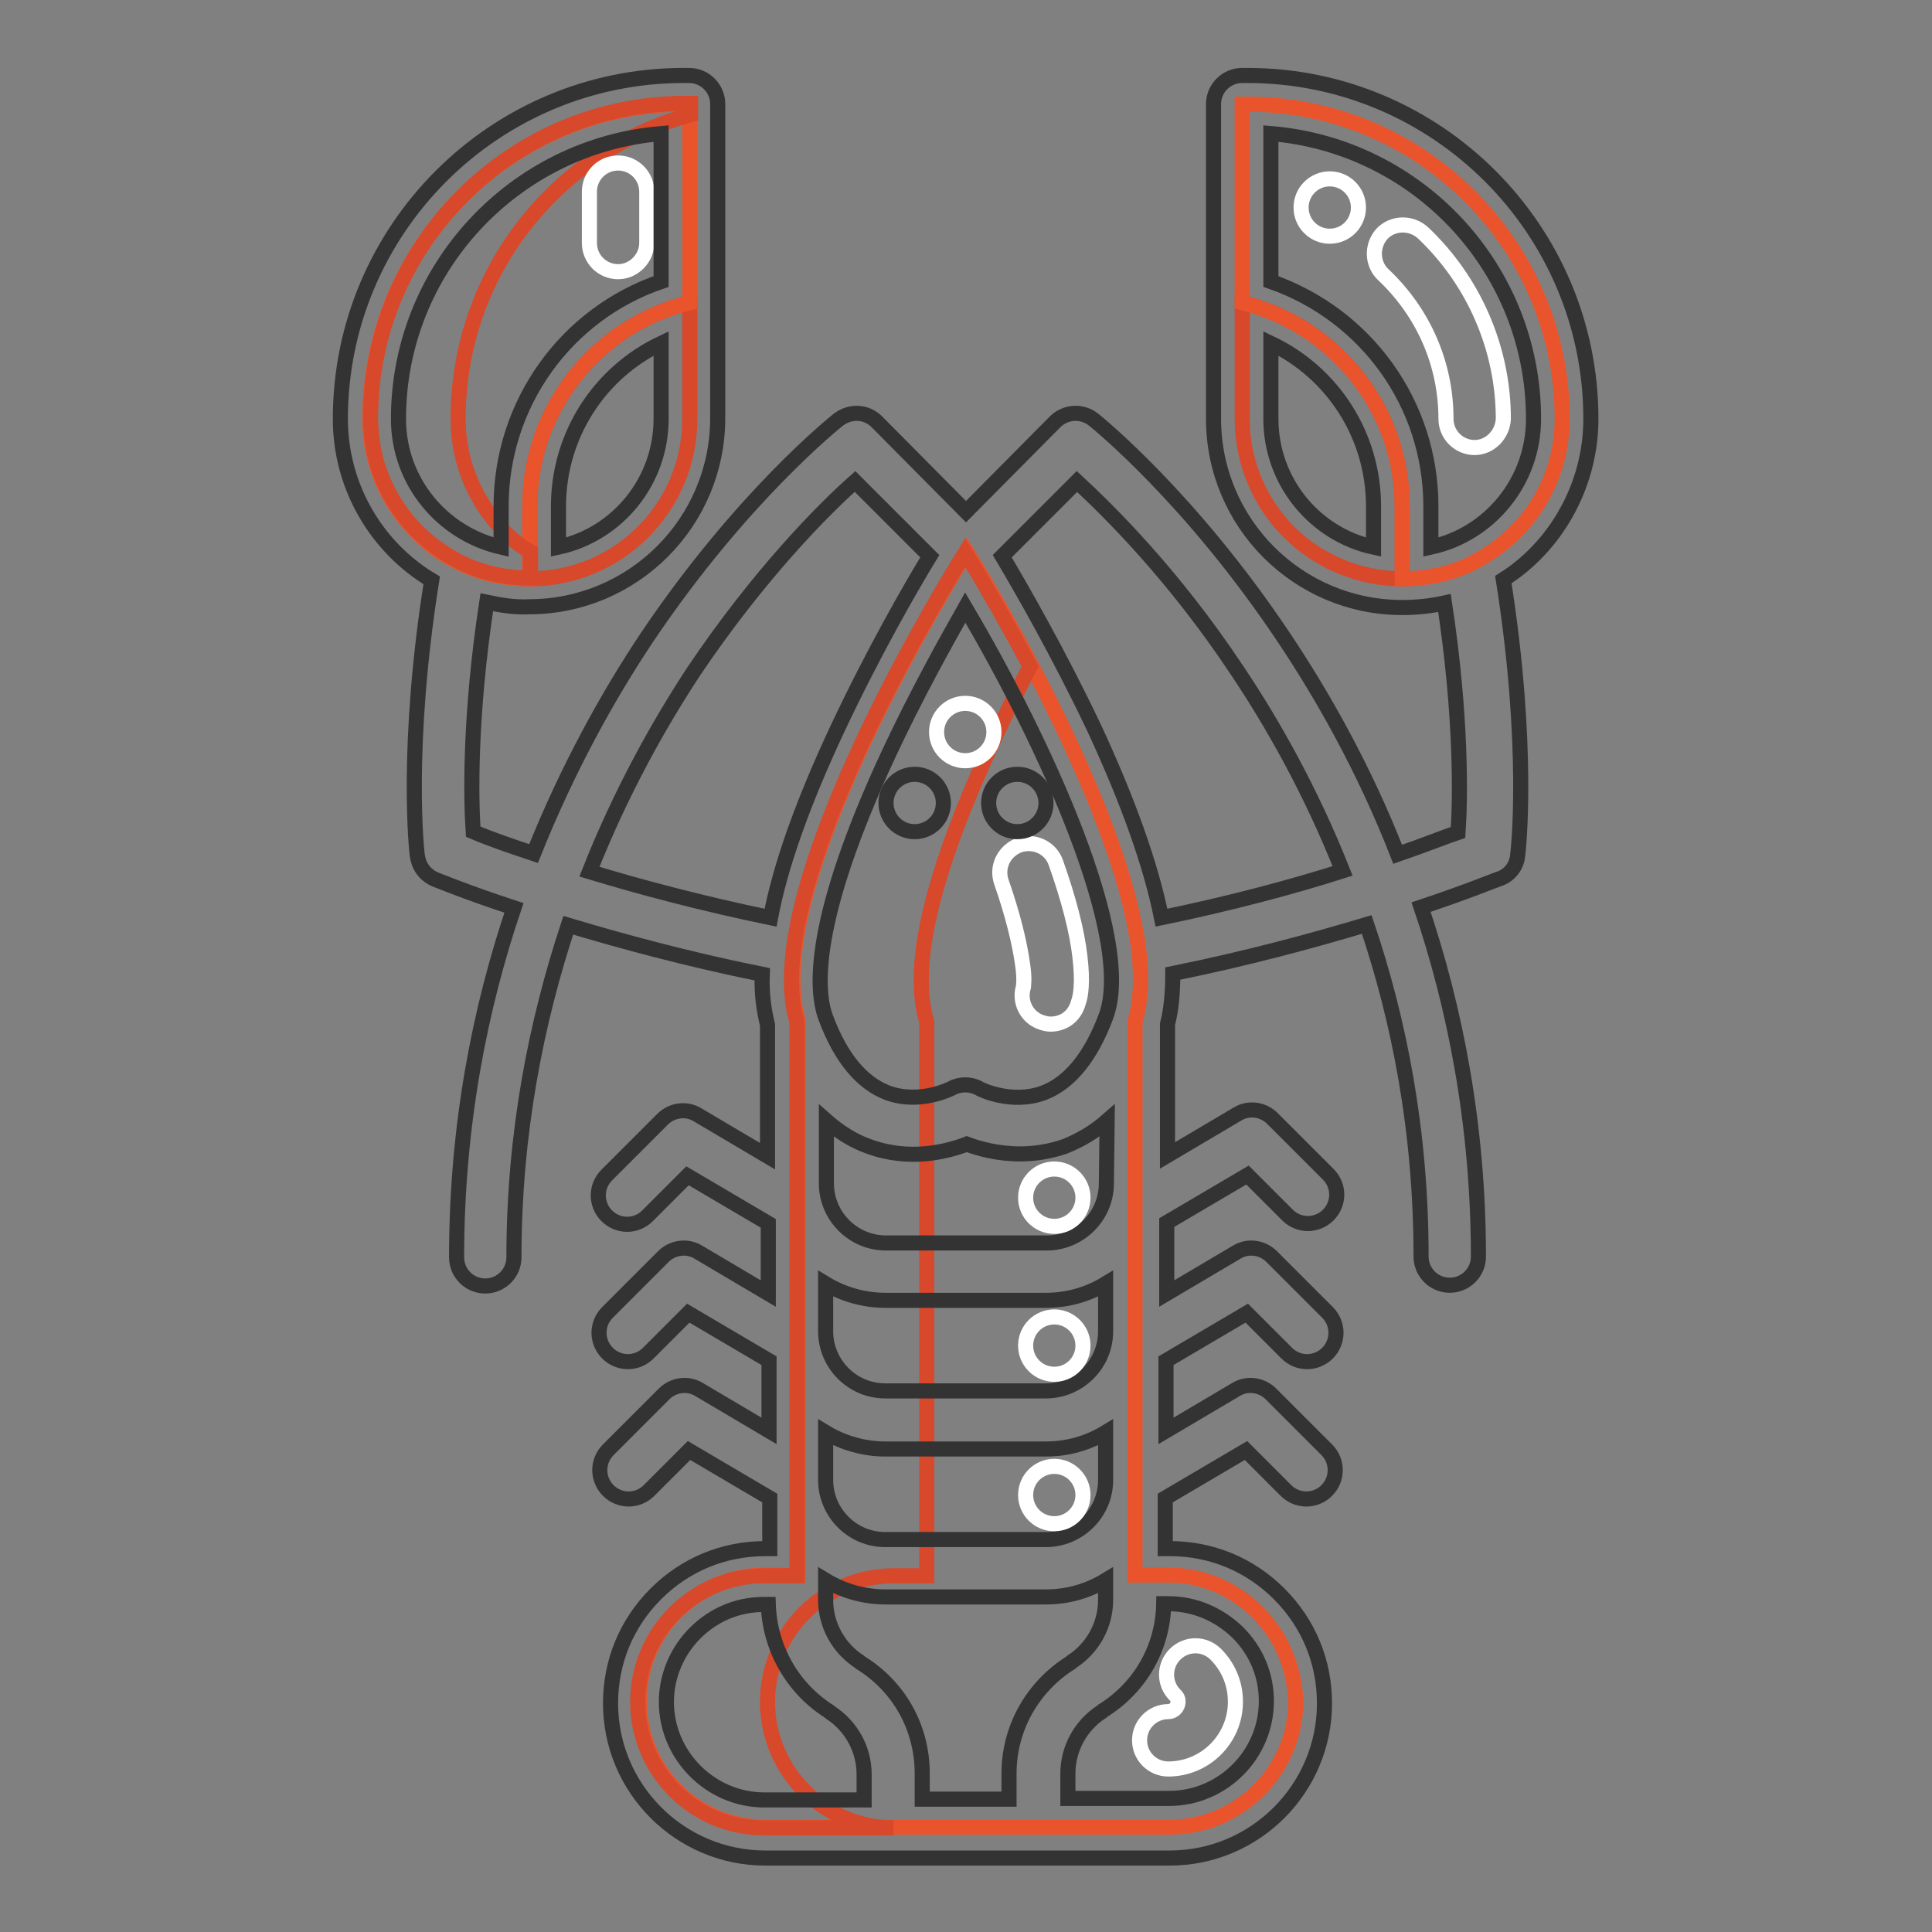 <?xml version="1.0" encoding="utf-8"?>
<!-- Svg Vector Icons : http://www.onlinewebfonts.com/icon -->
<!DOCTYPE svg PUBLIC "-//W3C//DTD SVG 1.1//EN" "http://www.w3.org/Graphics/SVG/1.1/DTD/svg11.dtd">
<svg version="1.1" xmlns="http://www.w3.org/2000/svg" xmlns:xlink="http://www.w3.org/1999/xlink" x="0px" y="0px" viewBox="0 0 256 256" enable-background="new 0 0 256 256" xml:space="preserve">
<rect x="0" y="0" width="256" height="256" fill="#808080" stroke="none"/>
<g> <path stroke-width="2" fill-opacity="0" stroke="#ea542c"  d="M166.6,213.6c-3-3-7.2-4.9-11.8-4.9h-4.4v-73.4c0.8-2.6,0.9-5.8,0.5-9.3c-2.5-20.6-22.8-52.9-22.8-52.9 s-20.4,32.3-22.8,52.9c-0.4,3.5-0.3,6.7,0.5,9.3v73.4h-4.4c-4.6,0-8.8,1.9-11.8,4.9c-3,3-4.9,7.2-4.9,11.8 c0,9.2,7.5,16.7,16.7,16.7h53.6c9.2,0,16.7-7.5,16.7-16.7C171.5,220.8,169.7,216.7,166.6,213.6z"/> <path stroke-width="2" fill-opacity="0" stroke="#d8482a"  d="M101.7,225.5c0-4.6,1.9-8.8,4.9-11.8c3-3,7.2-4.9,11.8-4.9h4.4v-73.4c-0.8-2.6-0.9-5.8-0.5-9.3 c1.4-11.5,8.4-26.7,14.2-37.8c-4.7-8.8-8.6-15.1-8.6-15.1s-20.4,32.3-22.8,52.9c-0.4,3.5-0.3,6.7,0.5,9.3v73.4h-4.4 c-4.6,0-8.8,1.9-11.8,4.9c-3,3-4.9,7.2-4.9,11.8c0,9.2,7.5,16.7,16.7,16.7h17.2C109.2,242.2,101.7,234.7,101.7,225.5z M185.8,67.1 v9.6c-5.8,0-11.2-2.4-15-6.2c-3.8-3.8-6.2-9.1-6.2-15V40.1C177,43.1,185.8,54.3,185.8,67.1z"/> <path stroke-width="2" fill-opacity="0" stroke="#ea542c"  d="M194.5,74.9c-2.7,1.2-5.6,1.8-8.7,1.8v-9.6c0-12.8-8.8-23.9-21.2-27V13.8h0.7c23,0,41.7,18.7,41.7,41.7 c0,5.9-2.4,11.2-6.2,15C199,72.3,196.8,73.8,194.5,74.9L194.5,74.9z"/> <path stroke-width="2" fill-opacity="0" stroke="#d8482a"  d="M91.4,40.1v15.4c0,5.9-2.4,11.2-6.2,15c-3.8,3.8-9.1,6.2-15,6.2v-9.6C70.2,54.3,79,43.1,91.4,40.1z"/> <path stroke-width="2" fill-opacity="0" stroke="#ea542c"  d="M61.5,74.9c-2.4-1.1-4.5-2.5-6.3-4.4c-3.8-3.8-6.2-9.1-6.2-15c0-23,18.7-41.7,41.7-41.7h0.7v26.3 c-12.4,3-21.2,14.1-21.2,27v9.6C67.1,76.7,64.2,76.1,61.5,74.9z"/> <path stroke-width="2" fill-opacity="0" stroke="#d8482a"  d="M66.9,70.5c-3.8-3.8-6.2-9.1-6.2-15c0-19.3,13-35.5,30.8-40.3v-1.5h-0.7c-23,0-41.7,18.7-41.7,41.7 c0,5.9,2.4,11.2,6.2,15c1.8,1.8,4,3.3,6.3,4.4c2.7,1.2,5.6,1.8,8.7,1.8v-3.5C69,72.4,67.9,71.5,66.9,70.5L66.9,70.5z"/> <path stroke-width="2" fill-opacity="0" stroke="#ffffff"  d="M81.9,36c-2.1,0-3.8-1.7-3.8-3.8v-6.8c0-2.1,1.7-3.8,3.8-3.8c2.1,0,3.8,1.7,3.8,3.8v6.8 C85.7,34.2,84,36,81.9,36z"/> <path stroke-width="2" fill-opacity="0" stroke="#040000"  d="M134.8,106.4"/> <path stroke-width="2" fill-opacity="0" stroke="#ffffff"  d="M139.2,135.7c-0.4,0-0.8-0.1-1.1-0.2c-2-0.6-3.1-2.7-2.5-4.7c0-0.1,0.2-1-0.1-3c-0.4-2.9-1.3-6.6-2.8-10.9 c-0.7-2,0.3-4.1,2.3-4.9c2-0.7,4.2,0.3,4.9,2.3c1.7,4.8,2.8,9,3.2,12.5c0.4,3.4,0.1,5.2-0.2,6C142.4,134.7,140.9,135.7,139.2,135.7 z M135.6,130.8C135.6,130.8,135.6,130.8,135.6,130.8C135.6,130.8,135.6,130.8,135.6,130.8z M154.8,234.4c-2.1,0-3.8-1.7-3.8-3.8 c0-2.1,1.7-3.8,3.8-3.8c0.7,0,1.3-0.6,1.3-1.3c0-0.5-0.2-0.7-0.4-0.9c-1.5-1.5-1.5-3.9,0-5.4c1.5-1.5,3.9-1.5,5.4,0 c1,1,2.6,3.1,2.6,6.3C163.7,230.4,159.7,234.4,154.8,234.4L154.8,234.4z M195.4,59.3c-2.1,0-3.8-1.7-3.8-3.8c0-7.3-3-14.1-8.3-19.1 c-1.5-1.4-1.6-3.8-0.2-5.4c1.4-1.5,3.8-1.6,5.4-0.2c6.8,6.4,10.7,15.4,10.7,24.7C199.1,57.6,197.4,59.3,195.4,59.3z"/> <path stroke-width="2" fill-opacity="0" stroke="#333333"  d="M210.8,55.5c0-25.1-20.4-45.5-45.5-45.5h-0.7c-2.1,0-3.8,1.7-3.8,3.8v41.7c0,13.8,11.2,25,25,25 c1.9,0,3.8-0.2,5.6-0.6c2.3,15.1,2.1,26,1.8,30.4c-1.8,0.6-4.5,1.7-8,2.9c-4.5-11.5-10-21.1-15-28.6C157.8,66,145.4,56,144.9,55.6 c-1.5-1.2-3.7-1.1-5.1,0.3L128,67.8l-11.8-11.9c-1.4-1.4-3.5-1.5-5.1-0.3c-0.5,0.4-12.9,10.3-25.4,28.9c-5,7.5-10.4,17.1-15,28.6 c-2.7-0.9-5.4-1.8-8-2.9c-0.3-4.4-0.5-15.3,1.8-30.4c1.9,0.4,3.7,0.7,5.6,0.6c13.8,0,25-11.2,25-25V13.8c0-2.1-1.7-3.8-3.8-3.8 h-0.7c-25.1,0-45.5,20.4-45.5,45.5c0,9.1,4.9,17.1,12.1,21.4c-3.5,22-2,35.9-1.9,36.5c0.2,1.4,1,2.5,2.3,3.1 c0.3,0.1,4.1,1.7,10.5,3.8c-4.5,13.3-7.6,28.8-7.6,46.3c0,2.1,1.7,3.8,3.8,3.8c2.1,0,3.8-1.7,3.8-3.8c0-16.6,3-31.3,7.2-44 c7,2.1,15.8,4.5,25.7,6.5c-0.1,2.5,0.2,4.7,0.7,6.7v17.4l-9.3-5.5c-1.5-0.9-3.4-0.6-4.6,0.6l-7.4,7.4c-1.5,1.5-1.5,3.9,0,5.4 c1.5,1.5,3.9,1.5,5.4,0l5.3-5.3l10.7,6.3v9.3l-9.3-5.5c-1.5-0.9-3.4-0.6-4.6,0.6l-7.4,7.4c-1.5,1.5-1.5,3.9,0,5.4 c1.5,1.5,3.9,1.5,5.4,0l5.3-5.3l10.7,6.3v9.3l-9.3-5.5c-1.5-0.9-3.4-0.6-4.6,0.6l-7.4,7.4c-1.5,1.5-1.5,3.9,0,5.4 c1.5,1.5,3.9,1.5,5.4,0l5.3-5.3l10.7,6.3v6.7h-0.6c-5.5,0-10.6,2.1-14.5,6c-3.9,3.9-6,9-6,14.5c0,11.3,9.2,20.5,20.5,20.5h53.6 c11.3,0,20.5-9.2,20.5-20.5c0-5.5-2.1-10.6-6-14.5c-3.9-3.9-9-6-14.5-6h-0.6v-6.7l10.7-6.3l5.3,5.3c1.5,1.5,3.9,1.5,5.4,0 c1.5-1.5,1.5-3.9,0-5.4l-7.4-7.4c-1.2-1.2-3.1-1.5-4.6-0.6l-9.3,5.5v-9.3l10.7-6.3l5.3,5.3c1.5,1.5,3.9,1.5,5.4,0 c1.5-1.5,1.5-3.9,0-5.4l-7.4-7.4c-1.2-1.2-3.1-1.5-4.6-0.6l-9.3,5.5V162l10.7-6.3l5.3,5.3c1.5,1.5,3.9,1.5,5.4,0 c1.5-1.5,1.5-3.9,0-5.4l-7.4-7.4c-1.2-1.2-3.1-1.5-4.6-0.6l-9.3,5.5v-17.4c0.5-1.9,0.7-4.2,0.7-6.7c9.9-2,18.7-4.4,25.7-6.5 c4.3,12.7,7.2,27.4,7.2,44c0,2.1,1.7,3.8,3.8,3.8c2.1,0,3.8-1.7,3.8-3.8c0-17.4-3.1-33-7.6-46.3c6.3-2.1,10.1-3.7,10.5-3.8 c1.3-0.5,2.2-1.7,2.3-3.1c0.1-0.6,1.6-14.4-1.9-36.5C205.9,72.6,210.8,64.6,210.8,55.5L210.8,55.5z M74,72.5v-5.4 c0-9.4,5.4-17.7,13.6-21.6v10C87.6,63.8,81.8,70.8,74,72.5z M87.6,17.7v19.6C75,41.6,66.4,53.5,66.4,67.1v5.4 c-7.8-1.8-13.6-8.7-13.6-17C52.8,35.6,68.2,19.3,87.6,17.7z M109.4,170.1c2.3,1.4,5.1,2.2,7.9,2.2h21.3c2.9,0,5.6-0.8,7.9-2.2v6.3 c0,4.4-3.6,7.9-7.9,7.9h-21.3c-4.4,0-7.9-3.6-7.9-7.9L109.4,170.1z M146.6,156.8c0,4.4-3.6,7.9-7.9,7.9h-21.3 c-4.4,0-7.9-3.6-7.9-7.9v-8.3c1.7,1.5,3.6,2.7,5.6,3.4c5.4,2,10.4,0.7,13-0.3c1.6,0.6,4.1,1.3,7.1,1.3c1.8,0,3.9-0.3,5.9-1 c2-0.8,3.9-1.9,5.6-3.4L146.6,156.8L146.6,156.8z M109.4,189.8c2.3,1.4,5.1,2.2,7.9,2.2h21.3c2.9,0,5.6-0.8,7.9-2.2v6.3 c0,4.4-3.6,7.9-7.9,7.9h-21.3c-4.4,0-7.9-3.6-7.9-7.9L109.4,189.8z M146.5,134.8c-2,5.3-4.8,8.7-8.2,10c-4.3,1.6-8.5-0.5-8.6-0.6 c-1.1-0.6-2.5-0.6-3.6,0c0,0-4.2,2.2-8.5,0.6c-3.4-1.3-6.2-4.6-8.2-10c-1.3-3.5-2-12.7,8.4-35c3.6-7.7,7.5-14.7,10.1-19.3 C138.3,98.1,150.5,124.5,146.5,134.8z M78.1,115.5C82.3,104.9,87.3,96,91.9,89c8.6-12.8,17.2-21.5,21.4-25.2l9.9,9.9 c-2.5,4.1-7.5,12.8-12.2,22.8c-4.6,9.8-7.6,18.2-8.9,25.1C92.9,119.7,84.7,117.5,78.1,115.5z M88.3,225.5c0-3.4,1.4-6.7,3.8-9.1 c2.5-2.5,5.7-3.8,9.1-3.8h0.6c0.2,5.8,3.2,11.1,8.1,14.2c0,0,0.1,0.1,0.1,0.1c2.8,1.8,4.5,4.9,4.5,8.2v3.4h-13.4 C94.1,238.4,88.3,232.6,88.3,225.5z M128,238.4h-5.8V235c0-6-3-11.5-8.2-14.7c0,0-0.1-0.1-0.1-0.1c-2.8-1.8-4.5-4.9-4.5-8.2v-2.6 c2.3,1.4,5.1,2.2,7.9,2.2h21.3c2.9,0,5.6-0.8,7.9-2.2v2.6c0,3.3-1.7,6.4-4.5,8.2c0,0-0.1,0.1-0.1,0.1c-5.1,3.2-8.2,8.7-8.2,14.7 v3.4H128z M164,216.3c2.5,2.5,3.8,5.7,3.8,9.1c0,7.1-5.8,12.9-12.9,12.9h-13.4V235c0-3.3,1.7-6.4,4.5-8.2c0,0,0.1-0.1,0.1-0.1 c5-3.1,8-8.4,8.1-14.2h0.6C158.3,212.5,161.5,213.9,164,216.3z M153.9,121.6c-1.4-7-4.4-15.4-8.9-25.1c-4.7-9.9-9.7-18.6-12.2-22.8 l9.9-9.9c4.1,3.8,12.7,12.2,21.2,25c4.7,7,9.8,16,14,26.6C171.3,117.5,163.1,119.7,153.9,121.6L153.9,121.6z M168.4,55.5v-10 c8.2,3.9,13.6,12.2,13.6,21.6v5.4C174.2,70.8,168.4,63.8,168.4,55.5z M189.6,72.5v-5.4c0-13.6-8.6-25.4-21.2-29.8V17.7 c19.5,1.6,34.8,17.9,34.8,37.8C203.2,63.8,197.4,70.8,189.6,72.5z"/> <path stroke-width="2" fill-opacity="0" stroke="#333333"  d="M117.4,106.4c0,2.1,1.7,3.8,3.8,3.8c2.1,0,3.8-1.7,3.8-3.8c0,0,0,0,0,0c0-2.1-1.7-3.8-3.8-3.8 C119.1,102.6,117.4,104.3,117.4,106.4C117.4,106.4,117.4,106.4,117.4,106.4z"/> <path stroke-width="2" fill-opacity="0" stroke="#333333"  d="M131,106.4c0,2.1,1.7,3.8,3.8,3.8c2.1,0,3.8-1.7,3.8-3.8c0,0,0,0,0,0c0-2.1-1.7-3.8-3.8-3.8 C132.7,102.6,131,104.3,131,106.4C131,106.4,131,106.4,131,106.4z"/> <path stroke-width="2" fill-opacity="0" stroke="#ffffff"  d="M135.9,178.3c0,2.1,1.7,3.8,3.8,3.8c2.1,0,3.8-1.7,3.8-3.8c0,0,0,0,0,0c0-2.1-1.7-3.8-3.8-3.8 C137.6,174.5,135.9,176.2,135.9,178.3C135.9,178.3,135.9,178.3,135.9,178.3z"/> <path stroke-width="2" fill-opacity="0" stroke="#ffffff"  d="M135.9,198.1c0,2.1,1.7,3.8,3.8,3.8s3.8-1.7,3.8-3.8c0,0,0,0,0,0c0-2.1-1.7-3.8-3.8-3.8 C137.6,194.3,135.9,196,135.9,198.1C135.9,198.1,135.9,198.1,135.9,198.1z"/> <path stroke-width="2" fill-opacity="0" stroke="#ffffff"  d="M135.9,158.7c0,2.1,1.7,3.8,3.8,3.8c2.1,0,3.8-1.7,3.8-3.8c0,0,0,0,0,0c0-2.1-1.7-3.8-3.8-3.8 C137.6,154.9,135.9,156.6,135.9,158.7C135.9,158.7,135.9,158.7,135.9,158.7z"/> <path stroke-width="2" fill-opacity="0" stroke="#ffffff"  d="M124.1,97c0,2.1,1.7,3.8,3.8,3.8c2.1,0,3.8-1.7,3.8-3.8c0,0,0,0,0,0c0-2.1-1.7-3.8-3.8-3.8 C125.8,93.2,124.1,94.9,124.1,97C124.1,97,124.1,97,124.1,97z"/> <path stroke-width="2" fill-opacity="0" stroke="#ffffff"  d="M172.4,27.5c0,2.1,1.7,3.8,3.8,3.8c2.1,0,3.8-1.7,3.8-3.8c0,0,0,0,0,0c0-2.1-1.7-3.8-3.8-3.8 C174.1,23.7,172.4,25.4,172.4,27.5C172.4,27.5,172.4,27.5,172.4,27.5z"/></g>
</svg>